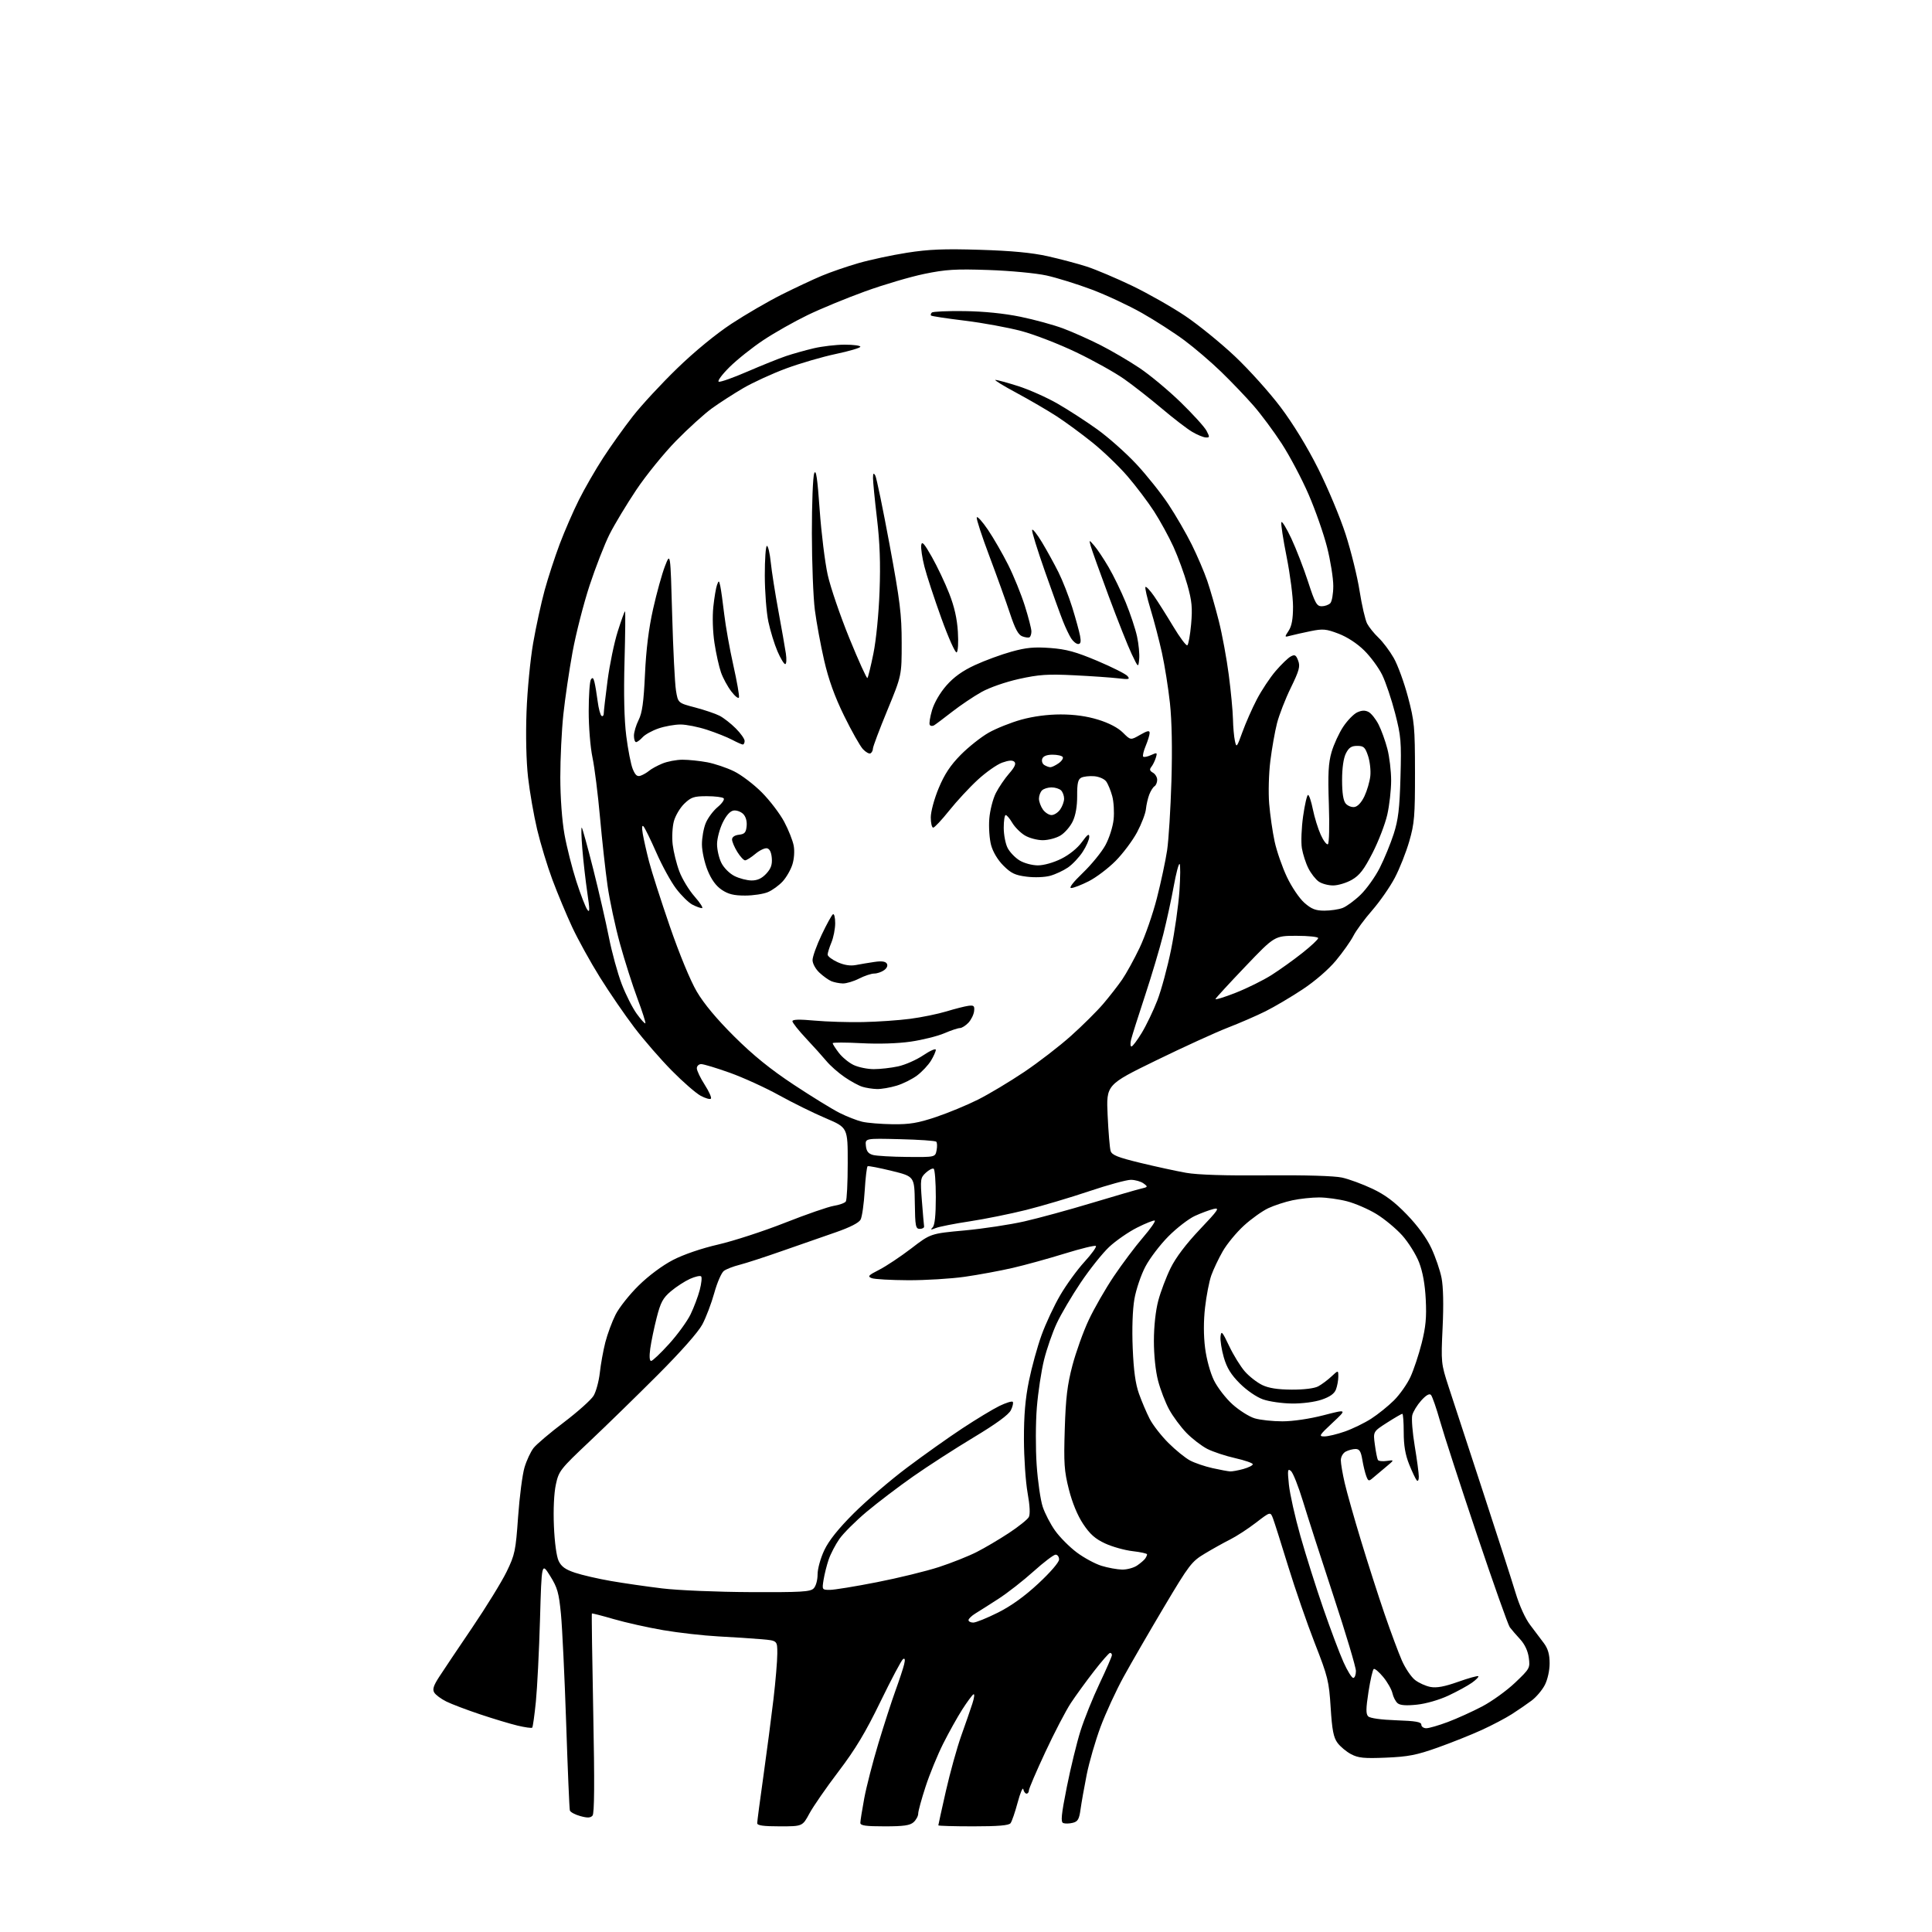 <?xml version="1.0" encoding="UTF-8" standalone="no"?>
<svg 
  version="1.1" 
  xmlns="http://www.w3.org/2000/svg" 
  xmlns:xlink="http://www.w3.org/1999/xlink" 
  xmlns:svg="http://www.w3.org/2000/svg"
  xmlns:rdf="http://www.w3.org/1999/02/22-rdf-syntax-ns#"
  xmlns:cc="http://creativecommons.org/ns#"
  xmlns:dc="http://purl.org/dc/elements/1.1/"
  viewBox="0 0 768 768"
  width="768"
  height="768"
>
<style>svg {background-color: white; }</style>"
<path stroke="none" fill="black" fill-rule="evenodd" d="M310.00,726.00C303.44,726.00 301.00,725.66 301.00,724.74C301.00,724.05 302.11,715.61 303.47,705.99C304.82,696.37 306.62,682.65 307.46,675.50C308.30,668.35 308.99,660.17 308.99,657.33C309.00,652.16 309.00,652.16 302.75,651.62C299.31,651.32 291.60,650.81 285.61,650.50C279.63,650.18 269.73,649.06 263.61,648.01C257.50,646.96 248.68,644.99 244.00,643.63C239.33,642.27 235.40,641.26 235.28,641.39C235.15,641.52 235.40,659.37 235.83,681.06C236.38,708.81 236.29,720.87 235.54,721.73C234.73,722.66 233.52,722.71 230.68,721.92C228.59,721.35 226.73,720.34 226.53,719.69C226.33,719.03 225.67,703.42 225.06,685.00C224.44,666.58 223.51,647.07 222.99,641.65C222.16,633.11 221.59,631.10 218.67,626.43C215.31,621.06 215.31,621.06 214.66,643.78C214.30,656.28 213.56,670.96 213.02,676.41C212.47,681.85 211.82,686.52 211.56,686.77C211.31,687.02 208.72,686.66 205.80,685.97C202.89,685.28 196.15,683.25 190.83,681.47C185.51,679.69 179.46,677.40 177.40,676.37C175.33,675.34 173.18,673.75 172.63,672.83C171.85,671.56 172.31,670.08 174.56,666.61C176.18,664.10 182.09,655.29 187.70,647.02C193.31,638.74 199.48,628.72 201.41,624.74C204.68,618.00 205.00,616.50 205.95,602.97C206.52,594.98 207.66,586.15 208.49,583.36C209.32,580.56 210.95,577.07 212.11,575.59C213.27,574.12 218.70,569.51 224.18,565.37C229.65,561.22 234.95,556.48 235.95,554.85C236.94,553.21 238.06,549.09 238.44,545.69C238.81,542.28 239.80,536.83 240.63,533.57C241.47,530.31 243.30,525.36 244.71,522.57C246.12,519.78 250.25,514.57 253.89,511.00C257.84,507.11 263.31,503.04 267.50,500.87C271.75,498.67 278.85,496.24 285.56,494.70C291.64,493.29 303.57,489.41 312.06,486.06C320.55,482.71 329.30,479.68 331.50,479.33C333.70,478.98 335.83,478.20 336.23,477.60C336.64,476.99 336.98,470.14 336.98,462.37C337.00,448.24 337.00,448.24 328.25,444.52C323.44,442.48 315.07,438.35 309.65,435.35C304.23,432.35 295.45,428.35 290.15,426.45C284.84,424.55 279.71,423.00 278.75,423.00C277.78,423.00 277.00,423.75 277.00,424.66C277.00,425.58 278.41,428.52 280.13,431.20C281.85,433.88 282.96,436.38 282.59,436.74C282.22,437.11 280.39,436.59 278.51,435.58C276.64,434.57 271.49,430.09 267.08,425.62C262.66,421.15 255.97,413.45 252.20,408.50C248.43,403.55 242.27,394.57 238.51,388.54C234.74,382.51 229.77,373.51 227.45,368.54C225.14,363.57 221.60,355.10 219.60,349.73C217.59,344.35 214.86,335.35 213.52,329.73C212.19,324.10 210.56,314.77 209.91,309.00C209.19,302.63 208.95,292.40 209.30,283.00C209.61,274.48 210.80,262.15 211.94,255.61C213.08,249.07 215.14,239.62 216.51,234.61C217.88,229.60 220.59,221.31 222.52,216.19C224.46,211.07 227.88,203.19 230.14,198.69C232.39,194.19 236.72,186.68 239.76,182.00C242.79,177.33 248.10,169.89 251.55,165.48C255.00,161.06 262.94,152.48 269.20,146.42C276.12,139.71 284.57,132.78 290.78,128.69C296.40,125.00 305.38,119.78 310.75,117.09C316.11,114.41 323.28,111.04 326.69,109.62C330.09,108.19 336.63,105.94 341.22,104.61C345.81,103.28 354.50,101.42 360.53,100.47C369.21,99.11 375.27,98.86 389.50,99.30C402.15,99.69 410.17,100.45 416.50,101.86C421.45,102.97 428.43,104.82 432.00,105.97C435.57,107.13 443.68,110.56 450.00,113.59C456.32,116.63 465.81,122.02 471.09,125.56C476.36,129.10 485.26,136.33 490.87,141.62C496.48,146.91 504.67,156.02 509.07,161.87C514.06,168.50 519.69,177.71 524.01,186.34C527.83,193.96 532.73,205.66 534.89,212.34C537.05,219.03 539.56,229.17 540.45,234.88C541.35,240.59 542.70,246.44 543.45,247.88C544.21,249.32 546.24,251.85 547.98,253.50C549.72,255.15 552.44,258.77 554.03,261.55C555.62,264.33 558.17,271.31 559.69,277.05C562.26,286.74 562.46,288.92 562.48,307.00C562.50,324.43 562.25,327.35 560.20,334.45C558.93,338.83 556.35,345.36 554.45,348.95C552.56,352.55 548.52,358.36 545.48,361.85C542.43,365.34 539.06,369.92 537.99,372.03C536.91,374.13 533.79,378.55 531.05,381.84C528.09,385.40 522.71,390.05 517.79,393.30C513.23,396.32 506.62,400.22 503.10,401.98C499.58,403.74 492.83,406.67 488.10,408.50C483.37,410.33 470.55,416.18 459.62,421.51C439.74,431.21 439.74,431.21 440.30,443.35C440.61,450.03 441.14,456.41 441.49,457.52C441.99,459.15 444.29,460.07 453.31,462.26C459.46,463.75 467.65,465.53 471.50,466.21C476.09,467.02 487.12,467.37 503.50,467.22C518.95,467.09 530.41,467.43 533.50,468.11C536.25,468.72 541.66,470.71 545.51,472.53C550.64,474.96 554.34,477.72 559.28,482.84C563.57,487.29 567.11,492.14 568.99,496.17C570.62,499.66 572.45,504.98 573.04,508.00C573.73,511.47 573.89,518.74 573.46,527.69C572.81,541.64 572.85,542.05 575.82,551.19C577.49,556.31 583.57,574.90 589.35,592.50C595.12,610.10 601.02,628.39 602.45,633.14C604.00,638.30 606.35,643.46 608.28,645.97C610.05,648.28 612.51,651.55 613.75,653.23C615.36,655.42 616.00,657.69 616.00,661.19C616.00,664.03 615.20,667.64 614.10,669.79C613.05,671.83 610.69,674.62 608.85,676.00C607.01,677.38 603.48,679.80 601.00,681.39C598.52,682.98 593.12,685.82 589.00,687.70C584.88,689.59 577.00,692.73 571.50,694.69C563.12,697.67 559.80,698.32 551.00,698.69C542.21,699.06 539.94,698.83 537.07,697.31C535.19,696.32 532.75,694.28 531.66,692.79C530.09,690.66 529.52,687.71 528.96,678.79C528.29,668.27 527.87,666.53 522.63,653.15C519.55,645.26 514.79,631.50 512.05,622.57C509.32,613.65 506.61,605.12 506.04,603.61C505.00,600.88 505.00,600.88 499.25,605.30C496.09,607.73 491.48,610.73 489.00,611.97C486.52,613.21 481.99,615.74 478.93,617.58C473.68,620.73 472.75,621.95 462.77,638.71C456.95,648.50 449.71,661.00 446.69,666.50C443.66,672.00 439.52,681.00 437.47,686.50C435.43,692.00 432.95,700.55 431.97,705.50C430.99,710.45 429.89,716.64 429.53,719.25C428.99,723.18 428.46,724.10 426.44,724.60C425.10,724.94 423.40,724.98 422.67,724.70C421.59,724.29 421.86,721.50 424.08,710.34C425.60,702.73 428.05,692.67 429.53,688.00C431.01,683.33 434.42,674.86 437.11,669.19C439.80,663.52 442.00,658.46 442.00,657.94C442.00,657.42 441.66,657.02 441.25,657.05C440.84,657.07 437.98,660.33 434.90,664.30C431.82,668.26 427.67,673.98 425.67,677.00C423.68,680.02 419.11,688.79 415.53,696.48C411.94,704.17 409.00,711.03 409.00,711.73C409.00,712.43 408.58,713.00 408.07,713.00C407.56,713.00 406.98,712.21 406.78,711.25C406.58,710.29 405.57,712.65 404.54,716.50C403.51,720.35 402.24,724.06 401.71,724.75C401.03,725.64 396.80,726.00 386.88,726.00C379.24,726.00 373.00,725.82 373.00,725.61C373.00,725.39 374.36,719.22 376.02,711.90C377.69,704.57 380.42,694.74 382.09,690.04C383.77,685.34 385.77,679.57 386.53,677.21C387.30,674.86 387.49,673.20 386.95,673.53C386.42,673.86 384.41,676.58 382.49,679.58C380.58,682.57 377.18,688.66 374.94,693.11C372.70,697.57 369.55,705.25 367.94,710.19C366.32,715.14 365.00,719.97 365.00,720.94C365.00,721.90 364.18,723.43 363.17,724.35C361.73,725.64 359.27,726.00 351.67,726.00C344.08,726.00 342.00,725.70 342.00,724.61C342.00,723.85 342.70,719.46 343.55,714.86C344.41,710.26 346.94,700.42 349.18,693.00C351.42,685.58 354.48,676.12 355.98,672.00C357.48,667.88 359.02,663.22 359.39,661.67C359.87,659.72 359.74,659.05 358.98,659.51C358.38,659.88 354.36,667.46 350.04,676.34C344.09,688.60 340.07,695.31 333.35,704.15C328.48,710.56 323.26,718.10 321.75,720.90C319.00,726.00 319.00,726.00 310.00,726.00zM566.98,687.00C568.06,687.00 571.92,685.88 575.54,684.52C579.17,683.16 585.31,680.37 589.20,678.33C593.09,676.28 598.97,672.04 602.28,668.89C608.13,663.32 608.27,663.06 607.72,658.97C607.36,656.28 606.12,653.63 604.28,651.63C602.69,649.91 600.84,647.76 600.17,646.86C599.49,645.96 593.59,629.31 587.05,609.86C580.51,590.41 573.95,570.23 572.47,565.00C570.99,559.77 569.35,555.05 568.82,554.50C568.20,553.84 566.86,554.62 564.95,556.74C563.35,558.53 561.75,561.14 561.40,562.55C561.04,563.96 561.49,569.49 562.38,574.85C563.27,580.21 564.00,585.67 564.00,586.99C564.00,588.37 563.64,588.99 563.17,588.45C562.71,587.93 561.36,585.08 560.17,582.12C558.63,578.29 558.00,574.60 558.00,569.37C558.00,565.31 557.75,562.00 557.45,562.00C557.15,562.00 554.41,563.59 551.36,565.54C545.82,569.09 545.82,569.09 546.53,574.29C546.91,577.16 547.46,579.88 547.73,580.35C548.01,580.81 549.61,580.99 551.30,580.74C554.35,580.29 554.35,580.29 550.93,583.14C549.04,584.70 546.70,586.67 545.73,587.51C544.12,588.90 543.89,588.83 543.11,586.77C542.64,585.52 541.93,582.59 541.54,580.25C540.98,576.92 540.39,576.00 538.85,576.00C537.76,576.00 536.00,576.47 534.93,577.04C533.85,577.62 533.00,579.12 533.00,580.47C533.00,581.79 533.70,585.88 534.55,589.55C535.40,593.22 538.30,603.49 541.00,612.36C543.69,621.24 547.92,634.38 550.38,641.57C552.85,648.76 555.96,657.12 557.30,660.15C558.64,663.17 560.96,666.61 562.47,667.80C563.97,668.98 566.75,670.24 568.64,670.59C571.09,671.05 574.21,670.47 579.63,668.55C583.79,667.07 587.40,666.07 587.66,666.32C587.91,666.58 586.77,667.74 585.12,668.91C583.47,670.09 579.27,672.38 575.78,674.02C572.10,675.74 566.83,677.26 563.24,677.63C559.00,678.08 556.58,677.90 555.59,677.07C554.78,676.41 553.86,674.62 553.52,673.11C553.19,671.60 551.55,668.70 549.88,666.67C548.21,664.64 546.50,663.19 546.09,663.45C545.67,663.70 544.74,667.77 544.00,672.49C542.96,679.22 542.93,681.33 543.88,682.28C544.62,683.02 549.00,683.63 555.05,683.84C562.77,684.11 565.00,684.50 565.00,685.59C565.00,686.37 565.89,687.00 566.98,687.00zM537.94,667.00C538.52,667.00 539.00,665.76 539.00,664.25C539.00,662.74 535.00,649.35 530.10,634.50C525.21,619.65 519.73,602.65 517.93,596.73C516.12,590.80 513.98,585.40 513.16,584.73C511.86,583.65 511.76,584.34 512.36,590.19C512.74,593.87 514.80,603.09 516.96,610.69C519.11,618.28 523.21,631.25 526.07,639.50C528.92,647.75 532.52,657.31 534.07,660.75C535.61,664.19 537.35,667.00 537.94,667.00zM386.88,645.00C387.92,645.00 392.32,643.22 396.67,641.05C401.96,638.40 407.29,634.57 412.78,629.46C417.55,625.03 421.00,621.02 421.00,619.91C421.00,618.86 420.38,618.00 419.62,618.00C418.87,618.00 414.93,620.99 410.87,624.64C406.82,628.29 400.57,633.17 397.00,635.49C393.43,637.80 389.26,640.45 387.75,641.37C386.24,642.29 385.00,643.49 385.00,644.02C385.00,644.56 385.85,645.00 386.88,645.00zM298.18,632.89C318.47,632.98 322.08,632.78 323.43,631.43C324.33,630.53 325.00,628.16 325.00,625.87C325.00,623.62 326.17,619.41 327.67,616.23C329.49,612.38 333.23,607.70 339.42,601.52C344.42,596.54 353.90,588.40 360.51,583.44C367.11,578.48 377.03,571.43 382.56,567.79C388.09,564.15 394.71,560.14 397.28,558.89C399.85,557.64 402.23,556.90 402.57,557.24C402.91,557.57 402.58,559.07 401.84,560.57C400.94,562.39 396.04,565.97 387.00,571.41C379.57,575.88 368.77,582.85 363.00,586.90C357.23,590.94 348.90,597.28 344.49,600.97C340.09,604.67 335.21,609.54 333.65,611.79C332.08,614.05 330.18,617.70 329.42,619.91C328.66,622.12 327.75,625.74 327.39,627.96C326.75,631.96 326.77,632.00 329.90,632.00C331.63,632.00 340.04,630.63 348.58,628.95C357.12,627.28 368.22,624.56 373.25,622.92C378.27,621.28 385.01,618.60 388.23,616.96C391.45,615.33 397.22,611.92 401.06,609.39C404.90,606.86 408.46,604.01 408.97,603.06C409.56,601.95 409.39,598.50 408.48,593.42C407.70,589.06 407.05,579.50 407.03,572.16C407.01,562.59 407.57,556.01 409.02,548.91C410.13,543.46 412.39,535.25 414.05,530.68C415.71,526.10 419.04,518.97 421.47,514.83C423.89,510.69 428.21,504.74 431.07,501.62C433.93,498.49 435.98,495.65 435.63,495.30C435.29,494.95 429.72,496.31 423.25,498.31C416.79,500.31 407.45,502.89 402.50,504.03C397.55,505.17 389.00,506.75 383.50,507.54C378.00,508.32 367.88,508.94 361.00,508.91C354.12,508.88 347.60,508.51 346.50,508.08C344.77,507.40 345.18,506.95 349.50,504.75C352.25,503.35 357.97,499.54 362.22,496.29C369.93,490.36 369.93,490.36 383.43,489.12C390.85,488.43 401.55,486.81 407.21,485.52C412.87,484.23 424.93,480.94 434.00,478.20C443.07,475.47 451.85,472.92 453.50,472.53C456.37,471.87 456.41,471.77 454.56,470.42C453.49,469.64 451.22,469.00 449.52,469.00C447.81,469.00 440.36,471.04 432.96,473.53C425.56,476.02 414.32,479.36 408.00,480.95C401.68,482.53 391.55,484.58 385.50,485.50C379.45,486.41 373.38,487.61 372.00,488.16C369.98,488.96 369.74,488.91 370.75,487.88C371.59,487.02 372.00,483.10 372.00,475.86C372.00,469.95 371.62,464.88 371.15,464.59C370.68,464.31 369.28,465.02 368.03,466.18C365.88,468.19 365.80,468.76 366.47,477.40C366.86,482.40 367.25,486.95 367.34,487.50C367.43,488.05 366.67,488.50 365.65,488.50C363.98,488.50 363.78,487.50 363.65,478.08C363.50,467.67 363.50,467.67 354.50,465.45C349.55,464.24 345.23,463.40 344.90,463.59C344.57,463.78 344.04,468.18 343.73,473.37C343.42,478.56 342.69,483.71 342.10,484.81C341.42,486.09 337.87,487.90 332.27,489.84C327.44,491.50 317.88,494.84 311.00,497.25C304.12,499.67 296.48,502.15 294.00,502.78C291.52,503.40 288.71,504.49 287.75,505.20C286.79,505.92 285.07,509.87 283.93,514.00C282.79,518.12 280.65,523.74 279.18,526.50C277.54,529.56 270.68,537.32 261.50,546.51C253.25,554.77 241.03,566.70 234.34,573.01C222.66,584.04 222.13,584.72 220.96,590.13C220.22,593.55 219.91,600.05 220.19,606.63C220.46,613.09 221.22,618.72 222.07,620.50C223.15,622.76 224.77,623.92 228.60,625.19C231.41,626.13 237.81,627.60 242.84,628.47C247.86,629.34 257.04,630.67 263.24,631.42C269.46,632.18 285.09,632.83 298.18,632.89zM446.03,623.93C447.97,623.97 450.67,623.24 452.03,622.31C453.39,621.38 454.83,620.14 455.23,619.56C455.64,618.98 455.98,618.22 455.98,617.88C455.99,617.54 453.41,616.97 450.25,616.61C447.09,616.25 442.16,614.87 439.31,613.55C435.36,611.72 433.27,609.87 430.57,605.80C428.32,602.42 426.24,597.36 424.89,592.05C423.04,584.71 422.83,581.69 423.26,568.08C423.65,555.68 424.27,550.52 426.30,542.79C427.71,537.46 430.62,529.33 432.78,524.74C434.93,520.14 439.42,512.33 442.75,507.37C446.09,502.41 451.30,495.46 454.34,491.93C457.38,488.39 459.49,485.36 459.02,485.19C458.55,485.03 455.37,486.30 451.96,488.02C448.54,489.75 443.58,493.19 440.92,495.67C438.27,498.15 433.18,504.53 429.61,509.84C426.04,515.15 421.75,522.44 420.07,526.04C418.39,529.63 416.12,536.16 415.03,540.54C413.94,544.92 412.65,553.45 412.16,559.50C411.67,565.57 411.64,575.82 412.09,582.35C412.54,588.88 413.62,596.36 414.50,598.99C415.37,601.61 417.58,605.88 419.42,608.46C421.26,611.04 425.11,614.92 427.98,617.08C430.85,619.23 435.29,621.64 437.85,622.43C440.41,623.22 444.09,623.89 446.03,623.93zM489.00,584.91C489.82,584.95 492.19,584.52 494.25,583.95C496.31,583.37 498.00,582.53 498.00,582.06C498.00,581.60 494.86,580.51 491.03,579.64C487.19,578.78 482.19,577.12 479.91,575.96C477.64,574.79 473.91,571.93 471.63,569.59C469.36,567.24 466.27,563.07 464.76,560.31C463.26,557.55 461.28,552.41 460.36,548.89C459.35,545.04 458.69,538.72 458.69,533.00C458.70,527.20 459.38,520.97 460.44,517.00C461.39,513.42 463.60,507.61 465.34,504.07C467.38,499.91 471.48,494.49 476.92,488.75C484.32,480.96 484.99,479.96 482.42,480.58C480.82,480.97 477.48,482.21 475.00,483.34C472.52,484.48 467.79,488.12 464.48,491.45C461.17,494.78 457.04,500.20 455.30,503.51C453.56,506.81 451.60,512.61 450.94,516.40C450.21,520.63 449.95,528.14 450.27,535.89C450.64,544.85 451.36,550.11 452.77,554.05C453.86,557.10 455.76,561.57 456.99,563.97C458.21,566.38 461.56,570.69 464.42,573.55C467.28,576.41 471.17,579.57 473.06,580.57C474.95,581.57 478.98,582.94 482.00,583.61C485.02,584.28 488.18,584.87 489.00,584.91zM526.48,571.00C527.89,571.00 531.56,570.12 534.62,569.04C537.69,567.96 542.39,565.68 545.06,563.96C547.74,562.24 551.81,558.96 554.12,556.67C556.42,554.38 559.37,550.19 560.67,547.37C561.97,544.55 563.98,538.52 565.13,533.96C566.76,527.51 567.12,523.67 566.76,516.59C566.46,510.54 565.56,505.59 564.10,501.80C562.88,498.66 559.86,493.84 557.39,491.08C554.91,488.33 550.28,484.49 547.11,482.57C543.94,480.64 538.70,478.37 535.46,477.53C532.23,476.69 527.22,476.00 524.34,476.00C521.46,476.00 516.71,476.51 513.80,477.13C510.88,477.74 506.55,479.16 504.17,480.27C501.79,481.39 497.41,484.51 494.45,487.22C491.49,489.93 487.70,494.52 486.04,497.44C484.37,500.35 482.33,504.66 481.50,507.01C480.67,509.36 479.56,515.08 479.03,519.73C478.41,525.15 478.42,530.91 479.04,535.83C479.60,540.26 481.09,545.70 482.56,548.70C483.96,551.56 487.28,555.87 489.95,558.26C492.61,560.66 496.58,563.16 498.76,563.81C500.95,564.47 505.89,565.00 509.76,565.00C513.94,565.00 520.57,564.02 526.14,562.58C535.50,560.16 535.50,560.16 529.70,565.58C524.37,570.57 524.11,571.00 526.48,571.00zM513.57,557.92C509.68,557.88 504.50,557.14 502.05,556.27C499.49,555.37 495.60,552.69 492.86,549.96C489.34,546.44 487.70,543.77 486.49,539.62C485.60,536.54 485.01,532.78 485.18,531.26C485.46,528.83 485.87,529.27 488.60,535.05C490.31,538.65 493.12,543.21 494.86,545.19C496.59,547.16 499.70,549.58 501.76,550.57C504.36,551.82 507.93,552.37 513.50,552.40C518.35,552.42 522.49,551.91 524.00,551.10C525.38,550.36 527.74,548.60 529.25,547.19C532.00,544.63 532.00,544.63 532.00,547.25C532.00,548.69 531.58,550.97 531.07,552.32C530.43,554.01 528.67,555.26 525.39,556.38C522.64,557.32 517.67,557.97 513.57,557.92zM258.83,541.00C259.38,541.00 262.59,537.96 265.95,534.25C269.32,530.54 273.16,525.25 274.50,522.50C275.83,519.75 277.48,515.38 278.16,512.78C278.84,510.19 279.09,507.75 278.71,507.38C278.33,507.00 276.33,507.45 274.26,508.38C272.19,509.32 268.79,511.52 266.70,513.29C263.52,515.98 262.60,517.69 261.04,523.80C260.01,527.81 258.87,533.33 258.49,536.05C258.06,539.18 258.19,541.00 258.83,541.00zM360.63,459.90C371.77,460.00 371.77,460.00 372.31,457.25C372.60,455.74 372.54,454.20 372.17,453.84C371.80,453.47 365.29,453.02 357.70,452.84C343.91,452.50 343.91,452.50 344.20,455.46C344.42,457.64 345.16,458.60 347.00,459.11C348.38,459.49 354.51,459.85 360.63,459.90zM354.85,446.90C361.63,446.98 364.87,446.44 372.06,444.03C376.92,442.40 384.46,439.28 388.80,437.10C393.15,434.91 401.38,429.98 407.10,426.14C412.82,422.30 421.21,415.83 425.75,411.76C430.29,407.70 436.05,401.98 438.54,399.06C441.04,396.13 444.43,391.78 446.08,389.38C447.73,386.98 450.85,381.30 453.02,376.76C455.18,372.22 458.28,363.32 459.89,357.00C461.51,350.68 463.33,342.12 463.95,338.00C464.56,333.88 465.33,321.50 465.66,310.50C466.04,297.70 465.83,286.54 465.07,279.50C464.41,273.45 462.98,264.45 461.89,259.50C460.79,254.55 458.76,246.75 457.36,242.17C455.97,237.59 455.06,233.61 455.34,233.33C455.62,233.04 457.12,234.63 458.68,236.85C460.23,239.07 463.67,244.52 466.33,248.95C468.99,253.39 471.53,256.79 471.98,256.51C472.42,256.24 473.10,252.47 473.49,248.15C474.06,241.63 473.81,238.94 472.00,232.49C470.79,228.20 468.31,221.41 466.48,217.39C464.65,213.37 461.16,207.01 458.73,203.24C456.29,199.48 451.56,193.22 448.22,189.34C444.88,185.46 438.63,179.44 434.32,175.97C430.02,172.50 423.57,167.77 420.00,165.45C416.43,163.14 409.23,158.94 404.00,156.13C398.77,153.33 395.04,151.02 395.70,151.01C396.36,151.01 400.41,152.11 404.70,153.47C408.99,154.84 415.99,157.94 420.26,160.38C424.53,162.82 431.68,167.45 436.15,170.66C440.62,173.87 447.63,180.10 451.73,184.50C455.83,188.90 461.57,196.10 464.48,200.50C467.40,204.90 471.57,212.10 473.75,216.50C475.93,220.90 478.70,227.37 479.90,230.87C481.10,234.38 483.17,241.58 484.50,246.87C485.84,252.17 487.62,261.81 488.46,268.30C489.31,274.79 490.05,282.67 490.12,285.80C490.18,288.94 490.53,292.85 490.89,294.50C491.50,297.35 491.65,297.17 493.88,291.00C495.17,287.43 497.75,281.57 499.62,278.00C501.48,274.43 504.84,269.36 507.09,266.74C509.34,264.12 512.04,261.51 513.10,260.95C514.71,260.08 515.18,260.35 516.04,262.61C516.91,264.89 516.47,266.52 513.12,273.40C510.94,277.85 508.48,284.20 507.63,287.50C506.79,290.80 505.59,297.55 504.98,302.50C504.36,307.45 504.15,315.10 504.52,319.50C504.88,323.90 505.85,330.65 506.68,334.50C507.51,338.35 509.72,344.71 511.58,348.63C513.46,352.61 516.53,357.13 518.51,358.88C521.34,361.36 522.97,362.00 526.47,362.00C528.89,362.00 532.14,361.52 533.68,360.94C535.23,360.36 538.45,358.00 540.84,355.69C543.22,353.39 546.66,348.57 548.47,345.00C550.28,341.43 552.78,335.35 554.02,331.50C555.83,325.86 556.36,321.49 556.71,309.00C557.11,294.77 556.93,292.68 554.57,283.50C553.15,278.00 550.84,271.16 549.45,268.30C548.05,265.44 544.83,261.06 542.30,258.57C539.49,255.79 535.53,253.21 532.10,251.90C527.14,250.01 525.87,249.90 521.00,250.89C517.98,251.51 514.38,252.32 513.02,252.68C510.55,253.35 510.54,253.35 512.27,250.71C513.49,248.85 514.00,246.03 514.00,241.12C514.00,237.29 512.86,228.43 511.47,221.43C510.07,214.43 509.12,208.20 509.36,207.60C509.59,206.99 511.36,209.88 513.30,214.00C515.23,218.12 518.24,225.89 519.98,231.25C522.73,239.72 523.43,241.00 525.37,241.00C526.60,241.00 528.14,240.46 528.80,239.80C529.46,239.14 530.00,236.05 530.00,232.93C530.00,229.81 528.89,222.87 527.53,217.51C526.17,212.15 522.86,202.70 520.17,196.51C517.49,190.32 512.69,181.26 509.52,176.37C506.35,171.49 501.28,164.66 498.24,161.19C495.21,157.72 489.46,151.71 485.46,147.83C481.46,143.95 474.88,138.31 470.84,135.31C466.80,132.30 459.20,127.41 453.95,124.43C448.70,121.45 439.70,117.25 433.95,115.09C428.20,112.93 420.12,110.42 416.00,109.51C411.81,108.59 401.66,107.63 393.00,107.33C379.78,106.88 376.01,107.11 367.38,108.89C361.82,110.04 351.24,113.16 343.88,115.83C336.52,118.49 326.23,122.74 321.00,125.27C315.77,127.80 307.90,132.25 303.50,135.17C299.10,138.09 293.03,142.92 290.01,145.91C286.99,148.91 285.06,151.52 285.72,151.74C286.37,151.96 291.54,150.13 297.20,147.67C302.87,145.22 309.74,142.46 312.47,141.54C315.21,140.62 320.16,139.23 323.47,138.45C326.79,137.67 332.31,137.02 335.75,137.01C339.19,137.01 342.00,137.37 342.00,137.83C342.00,138.28 337.61,139.58 332.25,140.71C326.89,141.84 318.00,144.44 312.50,146.47C307.00,148.51 299.35,152.02 295.50,154.26C291.65,156.51 286.02,160.14 283.00,162.32C279.98,164.51 273.56,170.32 268.74,175.25C263.93,180.17 256.81,188.94 252.93,194.74C249.06,200.54 244.27,208.48 242.30,212.39C240.34,216.30 236.77,225.45 234.37,232.72C231.98,240.00 228.93,251.92 227.59,259.22C226.26,266.53 224.61,277.68 223.94,284.00C223.27,290.32 222.72,301.57 222.73,309.00C222.74,317.08 223.41,326.19 224.39,331.70C225.30,336.75 227.43,345.16 229.12,350.38C230.80,355.60 232.76,360.65 233.46,361.61C234.48,363.01 234.48,361.71 233.46,354.81C232.77,350.12 231.88,342.28 231.48,337.39C231.08,332.50 230.99,328.73 231.27,329.00C231.55,329.27 233.59,336.70 235.82,345.50C238.04,354.30 240.83,366.45 242.03,372.50C243.22,378.55 245.52,386.94 247.13,391.14C248.74,395.35 251.43,400.68 253.11,402.99C254.78,405.30 256.33,407.01 256.54,406.79C256.76,406.57 255.35,402.14 253.40,396.95C251.45,391.75 248.33,381.94 246.45,375.15C244.58,368.36 242.36,358.01 241.52,352.15C240.68,346.29 239.33,334.02 238.51,324.88C237.69,315.74 236.35,305.02 235.51,301.06C234.67,297.07 234.01,288.90 234.02,282.68C234.02,276.53 234.41,270.89 234.88,270.15C235.52,269.15 235.88,269.40 236.31,271.15C236.63,272.44 237.20,275.87 237.58,278.77C237.95,281.67 238.65,284.29 239.13,284.58C239.61,284.88 240.00,284.44 240.00,283.61C240.00,282.78 240.68,276.91 241.51,270.56C242.34,264.22 244.16,255.42 245.56,251.01C246.95,246.61 248.25,243.00 248.45,243.00C248.65,243.00 248.56,251.92 248.26,262.82C247.90,275.90 248.13,286.02 248.95,292.57C249.64,298.03 250.80,303.96 251.54,305.74C252.57,308.21 253.32,308.83 254.69,308.34C255.69,307.98 257.19,307.11 258.04,306.39C258.88,305.67 261.23,304.38 263.25,303.54C265.28,302.69 268.91,302.00 271.33,302.00C273.75,302.00 278.15,302.46 281.11,303.01C284.08,303.57 288.87,305.18 291.77,306.60C294.67,308.01 299.65,311.79 302.84,315.00C306.02,318.20 310.02,323.45 311.73,326.66C313.44,329.87 315.14,334.16 315.51,336.18C315.91,338.32 315.68,341.48 314.98,343.68C314.31,345.78 312.58,348.79 311.13,350.37C309.68,351.95 307.05,353.87 305.28,354.62C303.51,355.38 299.42,356.00 296.18,356.00C291.71,356.00 289.48,355.45 286.90,353.71C284.61,352.17 282.77,349.64 281.28,345.96C280.06,342.96 279.05,338.35 279.03,335.72C279.01,333.09 279.69,329.26 280.53,327.22C281.37,325.17 283.50,322.30 285.27,320.83C287.04,319.36 288.12,317.78 287.66,317.33C287.21,316.87 284.20,316.50 280.98,316.50C275.86,316.50 274.75,316.87 272.05,319.45C270.35,321.08 268.48,324.23 267.88,326.45C267.28,328.68 267.06,332.85 267.40,335.73C267.74,338.61 268.92,343.40 270.04,346.38C271.15,349.36 273.89,353.87 276.12,356.40C278.35,358.93 279.66,361.00 279.04,361.00C278.41,361.00 276.69,360.37 275.20,359.59C273.72,358.81 270.82,355.96 268.77,353.25C266.71,350.54 263.17,344.09 260.90,338.91C258.62,333.74 256.33,329.05 255.80,328.50C255.19,327.86 255.09,328.94 255.52,331.50C255.90,333.70 257.01,338.65 258.01,342.50C259.00,346.35 262.71,357.90 266.24,368.17C270.08,379.30 274.41,389.79 276.98,394.17C279.82,399.00 284.91,405.10 291.89,412.04C299.44,419.54 306.25,425.05 315.50,431.17C322.65,435.90 330.86,440.95 333.75,442.40C336.63,443.85 340.68,445.43 342.75,445.91C344.81,446.40 350.26,446.84 354.85,446.90zM348.59,432.91C346.89,432.87 344.30,432.47 342.84,432.02C341.38,431.58 338.17,429.84 335.71,428.14C333.24,426.45 330.00,423.59 328.51,421.78C327.01,419.98 323.36,415.92 320.39,412.76C317.43,409.60 315.00,406.54 315.00,405.95C315.00,405.23 317.76,405.15 323.75,405.70C328.56,406.14 337.23,406.41 343.00,406.29C348.77,406.18 357.22,405.60 361.78,405.00C366.33,404.41 372.85,403.07 376.28,402.03C379.70,400.99 383.62,400.00 385.00,399.82C387.13,399.55 387.46,399.86 387.22,401.96C387.07,403.32 386.05,405.38 384.96,406.55C383.86,407.71 382.34,408.67 381.58,408.67C380.82,408.67 378.02,409.60 375.35,410.75C372.68,411.89 366.70,413.38 362.06,414.06C356.84,414.82 349.31,415.05 342.31,414.68C336.09,414.35 331.00,414.35 331.00,414.69C331.00,415.03 332.10,416.75 333.44,418.51C334.79,420.28 337.44,422.46 339.34,423.36C341.25,424.26 344.85,425.00 347.35,425.00C349.85,425.00 354.19,424.51 356.98,423.91C359.78,423.31 364.30,421.32 367.03,419.48C369.76,417.64 372.00,416.67 372.00,417.32C371.99,417.97 371.13,419.91 370.08,421.63C369.03,423.36 366.58,425.98 364.63,427.47C362.68,428.95 358.97,430.81 356.39,431.58C353.80,432.36 350.29,432.96 348.59,432.91zM449.77,416.00C450.21,416.00 452.06,413.56 453.87,410.57C455.68,407.58 458.46,401.79 460.05,397.70C461.63,393.61 464.10,384.50 465.53,377.44C466.96,370.38 468.45,359.94 468.84,354.22C469.23,348.51 469.26,343.66 468.90,343.44C468.54,343.22 467.50,347.19 466.58,352.27C465.66,357.35 463.79,365.96 462.42,371.42C461.05,376.87 457.77,387.90 455.12,395.92C452.47,403.94 450.00,411.74 449.63,413.25C449.26,414.76 449.33,416.00 449.77,416.00zM491.18,394.65C495.76,392.85 502.20,389.66 505.50,387.56C508.80,385.46 514.31,381.51 517.75,378.78C521.19,376.06 524.00,373.42 524.00,372.91C524.00,372.41 520.11,372.00 515.35,372.00C506.69,372.00 506.69,372.00 495.10,384.14C488.72,390.82 483.36,396.65 483.18,397.10C483.00,397.55 486.60,396.45 491.18,394.65zM335.04,390.94C333.64,390.90 331.60,390.50 330.50,390.05C329.40,389.60 327.26,388.07 325.75,386.66C324.20,385.22 323.00,383.03 323.00,381.65C323.00,380.31 324.63,375.78 326.62,371.59C328.61,367.40 330.63,363.73 331.12,363.43C331.60,363.13 332.00,364.72 332.00,366.97C332.00,369.22 331.32,372.68 330.50,374.65C329.68,376.63 329.00,378.80 329.00,379.47C329.00,380.14 330.77,381.49 332.94,382.47C335.55,383.65 337.98,384.03 340.19,383.62C342.01,383.27 345.35,382.71 347.62,382.38C350.43,381.96 351.99,382.17 352.52,383.04C353.00,383.81 352.59,384.83 351.46,385.65C350.45,386.39 348.67,387.00 347.52,387.00C346.37,387.00 343.66,387.90 341.50,389.00C339.34,390.10 336.43,390.97 335.04,390.94zM425.82,353.00C424.80,353.00 426.56,350.71 430.43,346.99C433.88,343.68 437.92,338.72 439.42,335.97C440.94,333.18 442.39,328.63 442.68,325.73C442.98,322.85 442.73,318.69 442.13,316.47C441.53,314.25 440.45,311.63 439.72,310.63C438.99,309.63 436.87,308.71 434.95,308.56C433.05,308.41 430.75,308.67 429.82,309.14C428.52,309.80 428.16,311.38 428.19,316.36C428.21,320.46 427.59,324.06 426.44,326.48C425.46,328.55 423.27,331.08 421.58,332.11C419.89,333.15 416.70,333.99 414.50,333.99C412.30,333.99 409.08,333.13 407.35,332.07C405.62,331.02 403.39,328.77 402.39,327.08C401.39,325.38 400.22,324.00 399.78,324.00C399.35,324.00 399.00,326.27 399.00,329.05C399.00,331.83 399.70,335.45 400.55,337.09C401.40,338.74 403.54,340.97 405.30,342.04C407.08,343.13 410.30,343.99 412.55,344.00C414.94,344.00 418.79,342.91 421.90,341.36C425.09,339.77 428.34,337.14 430.09,334.71C432.27,331.71 433.00,331.19 433.00,332.65C433.00,333.72 431.84,336.40 430.41,338.59C428.99,340.79 426.34,343.60 424.53,344.84C422.72,346.08 419.53,347.57 417.45,348.14C415.30,348.73 411.26,348.89 408.11,348.49C403.53,347.92 401.93,347.16 398.88,344.11C396.63,341.87 394.72,338.68 393.98,335.96C393.32,333.51 392.99,328.79 393.26,325.47C393.52,322.15 394.70,317.55 395.87,315.25C397.05,312.94 399.43,309.44 401.15,307.48C403.35,304.98 403.98,303.58 403.25,302.85C402.52,302.12 401.05,302.21 398.40,303.15C396.31,303.89 391.92,306.98 388.65,310.00C385.37,313.02 380.26,318.54 377.30,322.25C374.34,325.96 371.48,329.00 370.96,329.00C370.43,329.00 370.00,327.17 370.00,324.93C370.00,322.64 371.37,317.57 373.14,313.31C375.45,307.77 377.78,304.24 381.89,300.07C384.98,296.94 389.98,292.98 393.00,291.26C396.02,289.55 401.87,287.21 405.98,286.07C410.73,284.76 416.44,284.00 421.62,284.00C427.08,284.00 432.03,284.69 436.56,286.09C440.87,287.42 444.45,289.30 446.39,291.24C449.44,294.29 449.44,294.29 453.22,292.11C456.11,290.45 457.00,290.27 457.00,291.35C457.00,292.12 456.30,294.43 455.44,296.49C454.58,298.54 454.13,300.47 454.44,300.77C454.74,301.08 456.15,300.80 457.57,300.15C459.98,299.05 460.10,299.12 459.45,301.24C459.07,302.48 458.27,304.11 457.67,304.85C456.87,305.85 457.03,306.43 458.30,307.15C459.23,307.67 460.00,308.95 460.00,309.99C460.00,311.03 459.52,312.18 458.94,312.54C458.35,312.90 457.42,314.39 456.85,315.85C456.29,317.31 455.69,319.92 455.52,321.66C455.35,323.39 453.77,327.52 452.01,330.83C450.24,334.14 446.40,339.27 443.47,342.23C440.53,345.19 435.73,348.82 432.80,350.30C429.87,351.79 426.73,353.00 425.82,353.00zM529.97,351.98C528.03,351.99 525.44,351.30 524.21,350.43C522.98,349.57 521.13,347.21 520.11,345.18C519.08,343.16 517.92,339.57 517.52,337.20C517.13,334.84 517.35,329.10 518.01,324.45C518.67,319.80 519.55,316.00 519.97,316.00C520.39,316.00 521.26,318.59 521.89,321.75C522.53,324.91 523.93,329.44 525.01,331.82C526.08,334.20 527.37,335.89 527.86,335.59C528.36,335.28 528.53,328.30 528.24,319.74C527.83,307.53 528.05,303.34 529.32,298.95C530.20,295.93 532.28,291.41 533.94,288.90C535.61,286.39 538.12,283.81 539.54,283.16C541.36,282.33 542.68,282.30 544.05,283.03C545.12,283.60 546.90,285.84 548.00,288.00C549.11,290.17 550.68,294.52 551.50,297.68C552.33,300.84 553.00,306.50 553.00,310.26C553.00,314.03 552.31,320.15 551.46,323.87C550.61,327.59 547.98,334.43 545.60,339.07C542.19,345.72 540.45,347.97 537.39,349.73C535.25,350.96 531.91,351.97 529.97,351.98zM298.80,350.00C301.10,350.00 302.85,349.18 304.60,347.30C306.47,345.28 307.02,343.72 306.80,341.06C306.60,338.75 305.94,337.41 304.88,337.21C303.99,337.04 301.90,338.05 300.24,339.45C298.57,340.85 296.75,342.00 296.19,342.00C295.62,342.00 294.23,340.48 293.08,338.63C291.94,336.78 291.00,334.56 291.00,333.70C291.00,332.73 292.06,332.01 293.75,331.82C296.02,331.56 296.55,330.95 296.80,328.38C296.99,326.45 296.47,324.61 295.43,323.57C294.51,322.65 292.79,322.03 291.63,322.20C290.25,322.39 288.72,324.08 287.29,327.00C286.08,329.48 285.06,333.30 285.04,335.50C285.02,337.70 285.79,341.07 286.75,343.00C287.75,345.00 290.00,347.25 292.00,348.25C293.93,349.21 296.98,350.00 298.80,350.00zM418.00,324.00C419.04,324.00 420.59,323.00 421.44,321.78C422.30,320.56 423.00,318.62 423.00,317.48C423.00,316.33 422.46,314.86 421.80,314.20C421.14,313.54 419.43,313.00 418.00,313.00C416.57,313.00 414.86,313.54 414.20,314.20C413.54,314.86 413.00,316.33 413.00,317.48C413.00,318.62 413.70,320.56 414.56,321.78C415.41,323.00 416.96,324.00 418.00,324.00zM538.41,320.80C539.71,320.61 541.21,318.99 542.39,316.50C543.43,314.30 544.48,310.70 544.72,308.50C544.96,306.30 544.56,302.70 543.83,300.50C542.67,297.03 542.10,296.50 539.51,296.50C537.20,296.50 536.19,297.18 535.01,299.50C534.06,301.39 533.50,305.30 533.50,310.10C533.50,315.17 533.97,318.26 534.91,319.39C535.69,320.33 537.26,320.96 538.41,320.80zM417.53,304.98C418.09,304.99 419.56,304.29 420.79,303.43C422.03,302.57 422.77,301.44 422.46,300.93C422.14,300.42 420.32,300.00 418.41,300.00C416.15,300.00 414.72,300.56 414.32,301.60C413.99,302.48 414.34,303.60 415.10,304.09C415.87,304.57 416.96,304.98 417.53,304.98zM346.06,299.46C345.54,299.78 344.18,299.03 343.03,297.80C341.88,296.56 338.51,290.59 335.54,284.53C331.77,276.83 329.38,270.18 327.61,262.50C326.22,256.45 324.56,247.45 323.92,242.50C323.28,237.55 322.75,223.82 322.73,212.00C322.72,200.18 323.14,189.44 323.67,188.14C324.39,186.36 324.93,189.97 325.83,202.64C326.49,211.91 327.93,223.55 329.02,228.50C330.12,233.45 334.01,244.82 337.66,253.77C341.31,262.72 344.53,269.81 344.81,269.53C345.09,269.24 346.17,264.85 347.20,259.76C348.28,254.43 349.32,243.93 349.64,235.00C350.05,223.91 349.75,215.66 348.60,206.00C347.72,198.57 347.02,191.38 347.03,190.00C347.05,188.09 347.27,187.85 347.93,189.00C348.42,189.82 350.97,202.20 353.62,216.50C357.79,239.01 358.43,244.24 358.43,255.50C358.44,268.50 358.44,268.50 352.72,282.38C349.57,290.01 347.00,296.85 347.00,297.57C347.00,298.29 346.58,299.14 346.06,299.46zM295.25,295.96C294.84,295.93 292.93,295.08 291.00,294.06C289.07,293.04 284.61,291.26 281.08,290.11C277.56,288.95 272.80,288.00 270.51,288.00C268.23,288.00 264.30,288.70 261.78,289.56C259.26,290.42 256.41,291.99 255.45,293.06C254.48,294.13 253.31,295.00 252.85,295.00C252.38,295.00 252.00,293.86 252.00,292.46C252.00,291.06 252.84,288.25 253.86,286.21C255.29,283.36 255.87,279.15 256.39,268.00C256.84,258.18 257.88,249.80 259.63,242.01C261.05,235.69 263.17,228.04 264.35,225.01C266.50,219.50 266.50,219.50 267.20,244.50C267.58,258.25 268.26,271.74 268.71,274.48C269.52,279.45 269.52,279.45 276.33,281.23C280.07,282.22 284.45,283.70 286.05,284.53C287.66,285.36 290.55,287.62 292.48,289.55C294.42,291.48 296.00,293.73 296.00,294.53C296.00,295.34 295.66,295.98 295.25,295.96zM371.32,288.32C370.67,288.71 369.89,288.63 369.59,288.14C369.28,287.65 369.70,285.01 370.51,282.27C371.39,279.31 373.71,275.34 376.24,272.47C379.18,269.12 382.64,266.65 387.56,264.38C391.45,262.58 397.98,260.18 402.06,259.05C407.96,257.41 411.12,257.12 417.49,257.59C423.90,258.07 427.65,259.10 436.23,262.72C442.14,265.22 447.52,267.93 448.20,268.75C449.28,270.04 448.80,270.16 444.47,269.64C441.74,269.32 433.88,268.77 427.00,268.43C416.45,267.91 413.04,268.14 405.10,269.89C399.67,271.10 393.34,273.30 390.10,275.12C387.02,276.85 381.80,280.36 378.50,282.93C375.20,285.50 371.97,287.93 371.32,288.32zM293.75,277.24C293.55,277.86 292.18,276.79 290.71,274.86C289.24,272.94 287.39,269.53 286.61,267.30C285.82,265.07 284.65,259.79 284.01,255.58C283.33,251.08 283.14,245.14 283.56,241.21C283.95,237.52 284.61,233.60 285.03,232.50C285.73,230.64 285.82,230.67 286.33,233.00C286.63,234.38 287.33,239.40 287.89,244.18C288.45,248.95 290.08,258.09 291.52,264.49C292.95,270.88 293.96,276.62 293.75,277.24zM452.84,262.00C452.50,265.50 452.50,265.50 449.87,260.00C448.42,256.98 444.31,246.62 440.73,237.00C437.16,227.38 433.93,218.38 433.56,217.00C432.89,214.50 432.89,214.50 435.01,216.94C436.17,218.28 438.71,222.08 440.65,225.40C442.60,228.71 445.67,235.04 447.49,239.46C449.30,243.88 451.33,249.97 451.99,253.00C452.65,256.02 453.03,260.07 452.84,262.00zM312.13,264.00C311.65,264.00 310.26,261.70 309.05,258.89C307.84,256.08 306.22,250.79 305.44,247.14C304.67,243.49 304.03,235.21 304.02,228.75C304.01,222.29 304.39,217.00 304.86,217.00C305.34,217.00 306.02,219.94 306.39,223.53C306.76,227.12 308.12,235.79 309.41,242.78C310.70,249.78 312.04,257.41 312.39,259.75C312.74,262.09 312.62,264.00 312.13,264.00zM380.28,259.33C379.75,259.65 377.01,253.53 374.19,245.71C371.37,237.89 368.34,228.67 367.47,225.22C366.59,221.77 366.02,217.94 366.20,216.72C366.46,214.97 367.34,215.94 370.42,221.37C372.56,225.15 375.66,231.68 377.30,235.87C379.36,241.09 380.45,245.90 380.77,251.12C381.04,255.46 380.83,258.99 380.28,259.33zM428.59,256.00C427.84,256.00 426.58,254.99 425.79,253.75C425.00,252.51 423.55,249.47 422.57,247.00C421.58,244.53 418.34,235.57 415.36,227.09C412.38,218.61 410.09,211.22 410.28,210.65C410.47,210.09 412.23,212.29 414.20,215.56C416.17,218.83 419.12,224.20 420.77,227.50C422.42,230.80 424.88,237.10 426.25,241.50C427.61,245.90 429.00,250.96 429.34,252.75C429.79,255.12 429.58,256.00 428.59,256.00zM409.25,253.32C408.84,253.57 407.54,253.40 406.36,252.95C404.78,252.36 403.49,249.94 401.47,243.82C399.96,239.24 396.29,229.04 393.32,221.14C390.34,213.24 388.07,206.29 388.27,205.68C388.47,205.08 390.46,207.26 392.69,210.54C394.91,213.82 398.54,220.10 400.75,224.50C402.96,228.90 405.94,236.24 407.38,240.80C408.82,245.37 410.00,249.95 410.00,250.99C410.00,252.03 409.66,253.08 409.25,253.32zM479.28,173.89C478.30,173.84 475.86,172.82 473.87,171.64C471.87,170.46 466.47,166.31 461.87,162.42C457.26,158.53 450.52,153.24 446.88,150.68C443.25,148.11 434.70,143.34 427.88,140.07C421.07,136.80 411.23,132.98 406.00,131.59C400.77,130.20 390.66,128.34 383.53,127.47C376.39,126.60 370.35,125.69 370.11,125.44C369.87,125.20 370.00,124.66 370.42,124.25C370.83,123.84 376.64,123.58 383.33,123.67C391.10,123.77 399.16,124.59 405.60,125.91C411.16,127.05 418.81,129.14 422.60,130.56C426.40,131.98 433.09,134.97 437.48,137.20C441.87,139.43 448.85,143.52 452.98,146.29C457.12,149.06 464.48,155.19 469.34,159.91C474.20,164.64 478.83,169.74 479.62,171.25C480.93,173.76 480.90,173.99 479.28,173.89z" />

</svg>